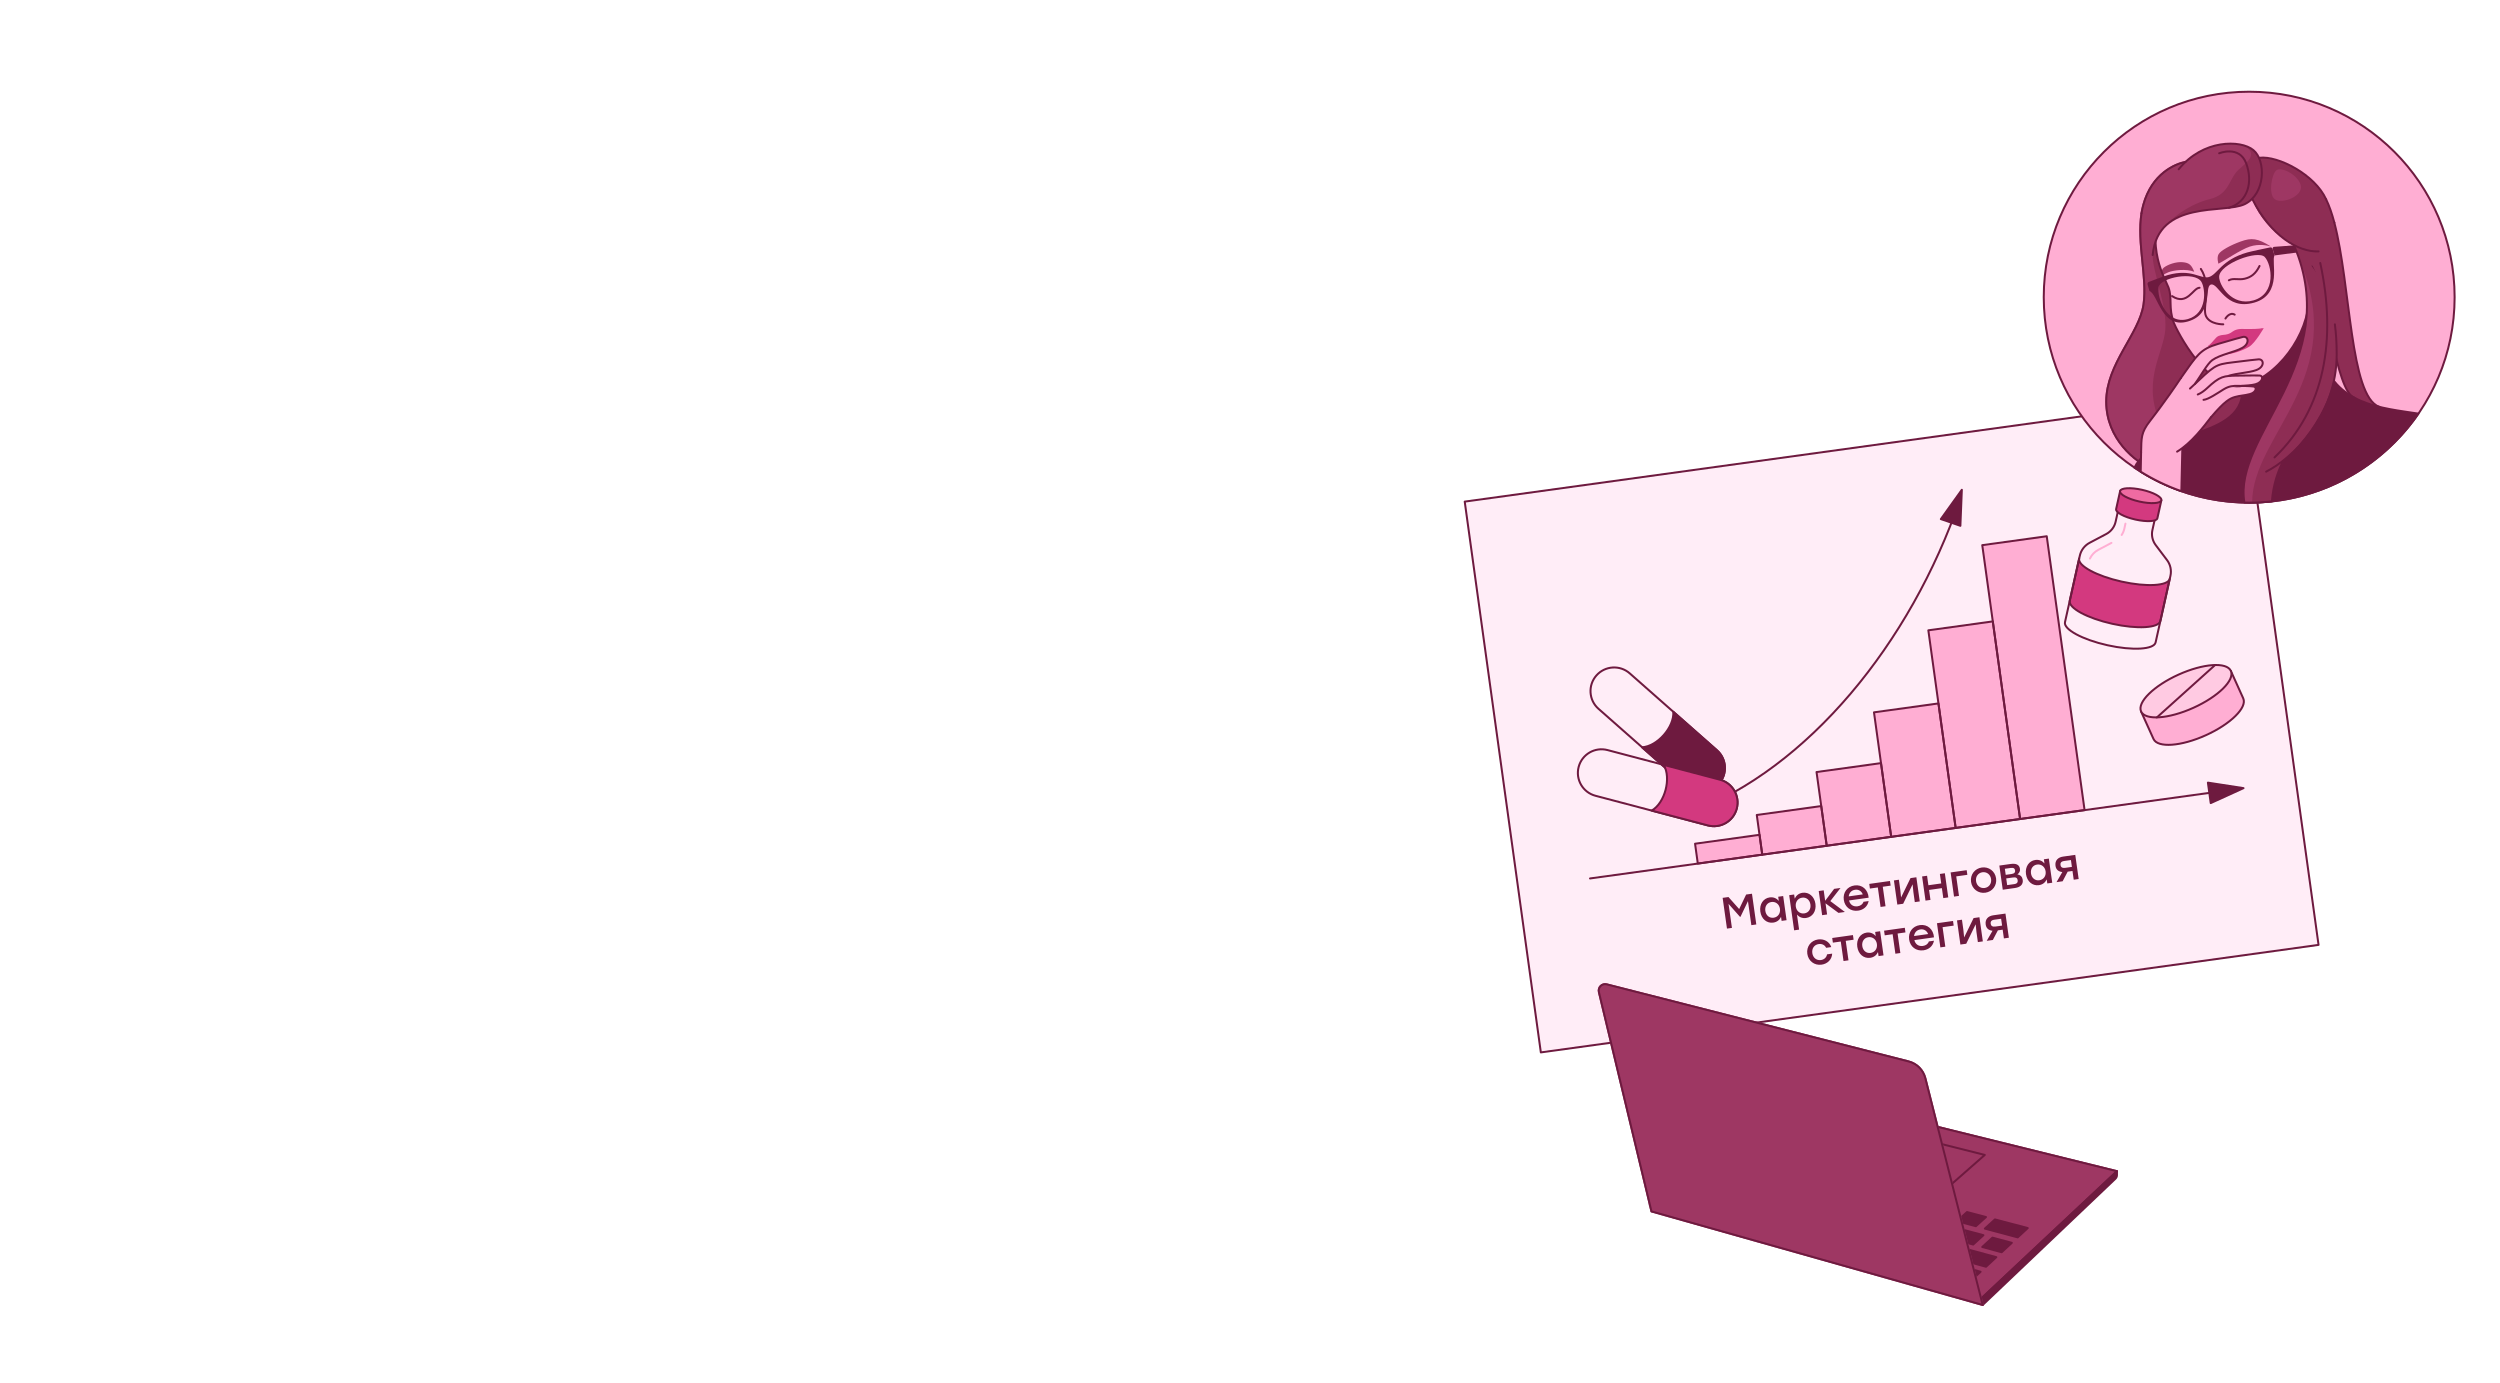 <svg width="1240" height="686" viewBox="0 0 1240 686" fill="none" xmlns="http://www.w3.org/2000/svg">
<g clip-path="url(#clip0_2554_34986)">
<path d="M1128.22 797.506C1305.11 797.506 1448.51 654.089 1448.51 477.174C1448.51 300.259 1305.11 156.841 1128.22 156.841C951.327 156.841 807.929 300.259 807.929 477.174C807.929 654.089 951.327 797.506 1128.22 797.506Z" stroke="white" stroke-miterlimit="10"/>
<path d="M1112.24 195.475L726.5 248.803L764.257 521.993L1150 468.665L1112.24 195.475Z" fill="#FFEDF7"/>
<path d="M1112.65 346.392L1106.5 332.787L1061.98 352.912L1068.13 366.517C1070.18 371.056 1081.81 370.234 1094.1 364.675C1106.4 359.116 1114.71 350.931 1112.65 346.392Z" fill="#FFAED3"/>
<path d="M1112.65 346.392L1106.5 332.787L1061.98 352.912L1068.13 366.517C1070.18 371.056 1081.81 370.234 1094.1 364.675C1106.4 359.116 1114.71 350.931 1112.65 346.392Z" stroke="#6E1A3F" stroke-linecap="round" stroke-linejoin="round"/>
<path d="M872.723 414.065L840.749 418.486L842.108 428.32L874.082 423.899L872.723 414.065Z" fill="#FFAED3"/>
<path d="M903.335 399.809L871.361 404.23L874.079 423.898L906.053 419.477L903.335 399.809Z" fill="#FFAED3"/>
<path d="M932.975 378.509L901 382.929L906.052 419.476L938.026 415.056L932.975 378.509Z" fill="#FFAED3"/>
<path d="M961.47 348.899L929.496 353.319L938.029 415.06L970.003 410.64L961.47 348.899Z" fill="#FFAED3"/>
<path d="M988.43 308.215L956.456 312.636L970.001 410.637L1001.97 406.217L988.43 308.215Z" fill="#FFAED3"/>
<path d="M1015.18 265.976L983.202 270.396L1001.97 406.222L1033.95 401.801L1015.18 265.976Z" fill="#FFAED3"/>
<path d="M1112.24 195.475L726.5 248.803L764.257 521.993L1150 468.665L1112.24 195.475Z" stroke="#6E1A3F" stroke-linecap="round" stroke-linejoin="round"/>
<path d="M1071.55 307.991C1070.76 311.53 1060.06 312.155 1047.64 309.392C1035.23 306.623 1025.81 301.511 1026.6 297.965L1031.26 277.044C1030.48 280.583 1039.89 285.702 1052.31 288.471C1064.72 291.241 1075.42 290.616 1076.21 287.07L1071.55 307.991Z" fill="#D3397F"/>
<path d="M1071.55 307.991C1070.76 311.53 1060.06 312.155 1047.64 309.392C1035.23 306.623 1025.81 301.511 1026.6 297.965L1031.26 277.044C1030.48 280.583 1039.89 285.702 1052.31 288.471C1064.72 291.241 1075.42 290.616 1076.21 287.07L1071.55 307.991Z" stroke="#6E1A3F" stroke-linecap="round" stroke-linejoin="round"/>
<path d="M1074.83 277.787L1069.21 270.333C1067.61 268.202 1067.02 265.478 1067.6 262.88L1069.06 256.347L1059.92 254.307L1050.79 252.268L1049.34 258.801C1048.76 261.399 1047.07 263.616 1044.71 264.866L1036.46 269.228C1033.98 270.544 1032.2 272.873 1031.59 275.616L1024.23 308.603C1023.44 312.142 1032.86 317.261 1045.28 320.03C1057.69 322.8 1068.39 322.175 1069.18 318.629L1076.53 285.643C1077.15 282.899 1076.53 280.031 1074.84 277.787H1074.83Z" stroke="#6E1A3F" stroke-linecap="round" stroke-linejoin="round"/>
<path d="M1047.27 269.274L1040.77 272.709C1038.93 273.676 1037.48 275.209 1036.61 277.044" stroke="#FFAED3" stroke-miterlimit="10" stroke-linecap="round"/>
<path d="M1054.22 259.735L1053.66 262.281C1053.41 263.386 1052.96 264.426 1052.35 265.347" stroke="#FFAED3" stroke-miterlimit="10" stroke-linecap="round"/>
<path d="M1051.58 243.59L1049.6 252.505C1049.24 254.117 1053.52 256.445 1059.18 257.702C1064.83 258.965 1069.69 258.676 1070.06 257.064L1072.04 248.149L1051.58 243.584V243.59Z" fill="#D3397F"/>
<path d="M1051.58 243.59L1049.6 252.505C1049.24 254.117 1053.52 256.445 1059.18 257.702C1064.83 258.965 1069.69 258.676 1070.06 257.064L1072.04 248.149L1051.58 243.584V243.59Z" stroke="#6E1A3F" stroke-linecap="round" stroke-linejoin="round"/>
<path d="M1087.96 351.056C1100.26 345.498 1108.56 337.313 1106.51 332.774C1104.46 328.235 1092.83 329.06 1080.53 334.617C1068.24 340.175 1059.93 348.36 1061.98 352.899C1064.04 357.439 1075.67 356.613 1087.96 351.056Z" fill="#FFCAE2"/>
<path d="M1087.96 351.056C1100.26 345.498 1108.56 337.313 1106.51 332.774C1104.46 328.235 1092.83 329.06 1080.53 334.617C1068.24 340.175 1059.93 348.36 1061.98 352.899C1064.04 357.439 1075.67 356.613 1087.96 351.056Z" stroke="#6E1A3F" stroke-linecap="round" stroke-linejoin="round"/>
<path d="M808.363 333.995C803.507 329.712 796.101 330.176 791.82 335.031C787.539 339.885 788.005 347.293 792.86 351.575L836.097 389.712C840.953 393.995 848.359 393.531 852.64 388.677C856.921 383.822 856.455 376.415 851.6 372.132L808.363 333.995Z" stroke="#6E1A3F" stroke-linecap="round" stroke-linejoin="round"/>
<path d="M814.467 370.655L836.083 389.727C840.937 394.01 848.344 393.543 852.626 388.688C856.908 383.832 856.441 376.425 851.587 372.142L829.972 353.07C830.452 360.681 822.032 370.234 814.467 370.648V370.655Z" fill="#6E1A3F" stroke="#6E1A3F" stroke-linecap="round" stroke-linejoin="round"/>
<path d="M788.655 435.714L1107.5 391.648" stroke="#6E1A3F" stroke-linecap="round" stroke-linejoin="round"/>
<path d="M872.723 414.065L840.749 418.486L842.108 428.32L874.082 423.899L872.723 414.065Z" stroke="#6E1A3F" stroke-linecap="round" stroke-linejoin="round"/>
<path d="M903.335 399.809L871.361 404.23L874.079 423.898L906.053 419.477L903.335 399.809Z" stroke="#6E1A3F" stroke-linecap="round" stroke-linejoin="round"/>
<path d="M932.975 378.509L901 382.929L906.052 419.476L938.026 415.056L932.975 378.509Z" stroke="#6E1A3F" stroke-linecap="round" stroke-linejoin="round"/>
<path d="M961.47 348.899L929.496 353.319L938.029 415.06L970.003 410.64L961.47 348.899Z" stroke="#6E1A3F" stroke-linecap="round" stroke-linejoin="round"/>
<path d="M988.43 308.215L956.456 312.636L970.001 410.637L1001.97 406.217L988.43 308.215Z" stroke="#6E1A3F" stroke-linecap="round" stroke-linejoin="round"/>
<path d="M1015.18 265.976L983.202 270.396L1001.97 406.222L1033.95 401.801L1015.18 265.976Z" stroke="#6E1A3F" stroke-linecap="round" stroke-linejoin="round"/>
<path d="M1096.52 398.332L1095.12 388.188L1112.78 390.918L1096.52 398.332Z" fill="#6E1A3F" stroke="#6E1A3F" stroke-linecap="round" stroke-linejoin="round"/>
<path d="M838.596 403.036C896.561 381.122 947.54 319.504 972.201 247.617" stroke="#6E1A3F" stroke-linecap="round" stroke-linejoin="round"/>
<path d="M972.346 260.801L962.663 257.465L973.069 242.939L972.346 260.801Z" fill="#6E1A3F" stroke="#6E1A3F" stroke-linecap="round" stroke-linejoin="round"/>
<path d="M1072.02 248.137C1072.38 246.527 1068.09 244.201 1062.44 242.941C1056.79 241.681 1051.92 241.965 1051.56 243.575C1051.2 245.185 1055.49 247.512 1061.14 248.771C1066.79 250.031 1071.66 249.747 1072.02 248.137Z" fill="#EF6BA2"/>
<path d="M1072.02 248.137C1072.38 246.527 1068.09 244.201 1062.44 242.941C1056.79 241.681 1051.92 241.965 1051.56 243.575C1051.2 245.185 1055.49 247.512 1061.14 248.771C1066.79 250.031 1071.66 249.747 1072.02 248.137Z" stroke="#6E1A3F" stroke-linecap="round" stroke-linejoin="round"/>
<path d="M1098.67 329.866L1069.81 355.833" stroke="#6E1A3F" stroke-linecap="round" stroke-linejoin="round"/>
<path d="M797.336 372.037C791.076 370.387 784.664 374.123 783.014 380.382C781.364 386.641 785.101 393.053 791.361 394.703L847.106 409.403C853.366 411.053 859.778 407.317 861.428 401.058C863.078 394.799 859.341 388.387 853.081 386.737L797.336 372.037Z" stroke="#6E1A3F" stroke-linecap="round" stroke-linejoin="round"/>
<path d="M819.236 402.056L847.107 409.405C853.363 411.056 859.776 407.319 861.428 401.056C863.079 394.793 859.342 388.385 853.08 386.734L825.209 379.385C829.051 385.971 825.808 398.286 819.236 402.056Z" fill="#D3397F"/>
<path d="M819.236 402.056L847.107 409.405C853.363 411.056 859.776 407.319 861.428 401.056C863.079 394.793 859.342 388.385 853.08 386.734L825.209 379.385C829.051 385.971 825.808 398.286 819.236 402.056Z" stroke="#6E1A3F" stroke-linecap="round" stroke-linejoin="round"/>
<path d="M818.335 597.725L982.627 644.12L1050.01 580.91L889.884 541.331L818.335 597.725Z" fill="#9E3763" stroke="#9E3763" stroke-linecap="round" stroke-linejoin="round"/>
<path d="M818.335 597.725L982.627 644.12L1050.01 580.91L889.884 541.331L818.335 597.725Z" stroke="#6E1A3F" stroke-linecap="round" stroke-linejoin="round"/>
<path d="M842.726 598.028L834.162 595.633L839.602 591.304L848.153 593.673L842.726 598.028Z" stroke="#6E1A3F" stroke-linecap="round" stroke-linejoin="round"/>
<path d="M855.448 601.581L846.785 599.16L852.205 594.791L860.855 597.179L855.448 601.581Z" stroke="#6E1A3F" stroke-linecap="round" stroke-linejoin="round"/>
<path d="M868.328 605.179L859.553 602.725L864.953 598.317L873.709 600.738L868.328 605.179Z" stroke="#6E1A3F" stroke-linecap="round" stroke-linejoin="round"/>
<path d="M881.359 608.817L872.479 606.337L877.859 601.883L886.72 604.337L881.359 608.817Z" stroke="#6E1A3F" stroke-linecap="round" stroke-linejoin="round"/>
<path d="M894.548 612.502L885.562 609.995L890.916 605.495L899.889 607.975L894.548 612.502Z" stroke="#6E1A3F" stroke-linecap="round" stroke-linejoin="round"/>
<path d="M907.901 616.232L898.804 613.692L904.138 609.153L913.216 611.666L907.901 616.232Z" stroke="#6E1A3F" stroke-linecap="round" stroke-linejoin="round"/>
<path d="M921.419 620.008L912.209 617.436L917.518 612.85L926.707 615.396L921.419 620.008Z" stroke="#6E1A3F" stroke-linecap="round" stroke-linejoin="round"/>
<path d="M935.101 623.83L925.78 621.225L931.062 616.6L940.364 619.172L935.101 623.83Z" stroke="#6E1A3F" stroke-linecap="round" stroke-linejoin="round"/>
<path d="M948.961 627.699L939.521 625.067L944.777 620.39L954.197 622.995L948.961 627.699Z" stroke="#6E1A3F" stroke-linecap="round" stroke-linejoin="round"/>
<path d="M962.985 631.62L953.427 628.949L958.657 624.232L968.195 626.87L962.985 631.62Z" stroke="#6E1A3F" stroke-linecap="round" stroke-linejoin="round"/>
<path d="M977.194 635.587L967.518 632.883L972.714 628.12L982.371 630.791L977.194 635.587Z" fill="#6E1A3F" stroke="#6E1A3F" stroke-linecap="round" stroke-linejoin="round"/>
<path d="M859.105 584.877L850.587 582.561L855.895 578.337L864.401 580.627L859.105 584.877Z" stroke="#6E1A3F" stroke-linecap="round" stroke-linejoin="round"/>
<path d="M871.768 588.304L863.145 585.969L868.433 581.706L877.037 584.015L871.768 588.304Z" stroke="#6E1A3F" stroke-linecap="round" stroke-linejoin="round"/>
<path d="M884.575 591.778L875.853 589.41L881.115 585.107L889.831 587.449L884.575 591.778Z" stroke="#6E1A3F" stroke-linecap="round" stroke-linejoin="round"/>
<path d="M897.541 595.291L888.713 592.896L893.956 588.554L902.77 590.923L897.541 595.291Z" stroke="#6E1A3F" stroke-linecap="round" stroke-linejoin="round"/>
<path d="M910.664 598.85L901.724 596.423L906.947 592.041L915.867 594.436L910.664 598.85Z" stroke="#6E1A3F" stroke-linecap="round" stroke-linejoin="round"/>
<path d="M923.938 602.449L914.894 599.995L920.09 595.574L929.122 597.995L923.938 602.449Z" stroke="#6E1A3F" stroke-linecap="round" stroke-linejoin="round"/>
<path d="M937.377 606.087L928.221 603.607L933.398 599.14L942.534 601.594L937.377 606.087Z" stroke="#6E1A3F" stroke-linecap="round" stroke-linejoin="round"/>
<path d="M950.981 609.778L941.719 607.265L946.863 602.758L956.111 605.239L950.981 609.778Z" stroke="#6E1A3F" stroke-linecap="round" stroke-linejoin="round"/>
<path d="M964.755 613.508L955.375 610.969L960.492 606.416L969.853 608.929L964.755 613.508Z" fill="#6E1A3F" stroke="#6E1A3F" stroke-linecap="round" stroke-linejoin="round"/>
<path d="M978.7 617.291L969.201 614.712L974.293 610.12L983.771 612.659L978.7 617.291Z" fill="#6E1A3F" stroke="#6E1A3F" stroke-linecap="round" stroke-linejoin="round"/>
<path d="M992.816 621.113L983.199 618.508L988.258 613.87L997.855 616.442L992.816 621.113Z" fill="#6E1A3F" stroke="#6E1A3F" stroke-linecap="round" stroke-linejoin="round"/>
<path d="M857.56 593.225L842.424 589.061L847.798 584.785L862.908 588.896L857.56 593.225Z" stroke="#6E1A3F" stroke-linecap="round" stroke-linejoin="round"/>
<path d="M870.327 596.739L861.631 594.344L866.973 590.008L875.656 592.37L870.327 596.739Z" stroke="#6E1A3F" stroke-linecap="round" stroke-linejoin="round"/>
<path d="M883.254 600.291L874.452 597.87L879.767 593.495L888.555 595.883L883.254 600.291Z" stroke="#6E1A3F" stroke-linecap="round" stroke-linejoin="round"/>
<path d="M896.33 603.89L887.424 601.442L892.719 597.021L901.613 599.443L896.33 603.89Z" stroke="#6E1A3F" stroke-linecap="round" stroke-linejoin="round"/>
<path d="M909.572 607.534L900.553 605.054L905.829 600.594L914.827 603.041L909.572 607.534Z" stroke="#6E1A3F" stroke-linecap="round" stroke-linejoin="round"/>
<path d="M922.971 611.219L913.841 608.706L919.09 604.206L928.201 606.686L922.971 611.219Z" stroke="#6E1A3F" stroke-linecap="round" stroke-linejoin="round"/>
<path d="M936.535 614.956L927.293 612.41L932.516 607.864L941.745 610.377L936.535 614.956Z" stroke="#6E1A3F" stroke-linecap="round" stroke-linejoin="round"/>
<path d="M950.263 618.732L940.909 616.159L946.112 611.567L955.447 614.107L950.263 618.732Z" stroke="#6E1A3F" stroke-linecap="round" stroke-linejoin="round"/>
<path d="M964.169 622.554L954.697 619.949L959.867 615.317L969.32 617.89L964.169 622.554Z" fill="#6E1A3F" stroke="#6E1A3F" stroke-linecap="round" stroke-linejoin="round"/>
<path d="M985.054 628.304L968.655 623.791L973.799 619.113L990.165 623.567L985.054 628.304Z" fill="#6E1A3F" stroke="#6E1A3F" stroke-linecap="round" stroke-linejoin="round"/>
<path d="M874.031 579.91L858.974 575.89L864.21 571.719L879.241 575.693L874.031 579.91Z" stroke="#6E1A3F" stroke-linecap="round" stroke-linejoin="round"/>
<path d="M886.733 583.298L878.077 580.989L883.286 576.759L891.923 579.041L886.733 583.298Z" stroke="#6E1A3F" stroke-linecap="round" stroke-linejoin="round"/>
<path d="M899.586 586.726L890.831 584.39L896.015 580.127L904.757 582.436L899.586 586.726Z" stroke="#6E1A3F" stroke-linecap="round" stroke-linejoin="round"/>
<path d="M952.566 600.863L903.737 587.837L908.901 583.528L957.637 596.41L952.566 600.863Z" stroke="#6E1A3F" stroke-linecap="round" stroke-linejoin="round"/>
<path d="M966.215 604.508L956.914 602.028L961.979 597.554L971.26 600.008L966.215 604.508Z" fill="#6E1A3F" stroke="#6E1A3F" stroke-linecap="round" stroke-linejoin="round"/>
<path d="M980.029 608.192L970.616 605.686L975.654 601.173L985.048 603.653L980.029 608.192Z" fill="#6E1A3F" stroke="#6E1A3F" stroke-linecap="round" stroke-linejoin="round"/>
<path d="M1000.78 613.732L984.489 609.383L989.495 604.831L1005.76 609.127L1000.78 613.732Z" fill="#6E1A3F" stroke="#6E1A3F" stroke-linecap="round" stroke-linejoin="round"/>
<path d="M984.456 572.844L936.213 560.745L914.88 578.535L963.518 591.245L984.456 572.844Z" stroke="#6E1A3F" stroke-linecap="round" stroke-linejoin="round"/>
<path d="M982.627 644.12L983.423 647.264L1049.22 584.673C1049.72 584.193 1050.01 583.528 1050.01 582.837V580.916L982.627 644.126V644.12Z" fill="#6E1A3F" stroke="#6E1A3F" stroke-linecap="round" stroke-linejoin="round"/>
<path d="M983.423 647.264L954.967 534.798C953.934 530.706 950.743 527.509 946.652 526.469L796.924 488.239C794.608 487.647 792.497 489.733 793.049 492.055L819.125 600.863L983.41 647.264H983.423Z" fill="#9E3763" stroke="#9E3763" stroke-linecap="round" stroke-linejoin="round"/>
<path d="M983.423 647.264L954.967 534.798C953.934 530.706 950.744 527.509 946.652 526.469L796.924 488.239C794.608 487.647 792.497 489.733 793.049 492.055L819.125 600.863L983.41 647.264H983.423Z" stroke="#6E1A3F" stroke-linecap="round" stroke-linejoin="round"/>
<path d="M1115.59 249.307C1171.87 249.307 1217.49 203.682 1217.49 147.4C1217.49 91.119 1171.87 45.493 1115.59 45.493C1059.32 45.493 1013.7 91.119 1013.7 147.4C1013.7 203.682 1059.32 249.307 1115.59 249.307Z" fill="#FFAED3"/>
<path d="M1115.59 249.307C1171.87 249.307 1217.49 203.682 1217.49 147.4C1217.49 91.119 1171.87 45.493 1115.59 45.493C1059.32 45.493 1013.7 91.119 1013.7 147.4C1013.7 203.682 1059.32 249.307 1115.59 249.307Z" stroke="#6E1A3F" stroke-linecap="round" stroke-linejoin="round"/>
<path d="M1167.72 197.229C1158.54 194.301 1154.04 144.92 1146.54 131.934C1146.54 131.934 1136.64 95.473 1153.75 98.862C1166.44 124.697 1163.48 195.696 1180.06 201.782C1174.63 207.308 1167.72 197.229 1167.72 197.229Z" fill="#8E2D54"/>
<path d="M1157.84 110.453C1166.01 141.433 1165.55 196.453 1180.07 201.782C1174.64 207.308 1167.73 197.229 1167.73 197.229C1158.55 194.301 1154.05 144.92 1146.54 131.933" stroke="#6E1A3F" stroke-linecap="round" stroke-linejoin="round"/>
<path d="M1084.01 80.296C1079.01 81.282 1067.31 85.986 1063.06 101.71C1058.81 117.433 1065.32 136.354 1063.2 151.032C1061.08 165.716 1044.7 180.426 1044.7 199.189C1044.7 217.952 1059.54 229.268 1066.5 232.057C1073.46 234.847 1120.73 231.933 1120.73 231.933L1135.89 158.677L1084 80.296H1084.01Z" fill="#9E3763" stroke="#9E3763" stroke-linecap="round" stroke-linejoin="round"/>
<path d="M1062.19 105.776C1059.85 120.618 1065.14 137.605 1063.2 151.039C1061.08 165.723 1044.7 180.433 1044.7 199.196C1044.7 217.959 1059.54 229.275 1066.5 232.064" stroke="#6E1A3F" stroke-linecap="round" stroke-linejoin="round"/>
<path d="M1128.17 173.67C1127.22 162.907 1096.59 120.309 1096.59 120.309C1084.78 118.769 1069.38 111.322 1067.71 126.493C1067.71 135.302 1074.86 151.256 1074 163.44C1073.14 175.624 1060.95 190.426 1073.1 212.985C1085.02 237.018 1110.44 232.09 1118.83 209.913C1127.22 187.736 1129.11 184.44 1128.17 173.677V173.67Z" fill="#8E2D54"/>
<path d="M1115.59 249.307C1150.42 249.307 1181.16 231.827 1199.54 205.163C1181.82 202.374 1157.55 200.959 1151.46 175.782C1142.34 138.012 1142.34 135.479 1142.34 135.479C1111.48 139.032 1120.99 161.94 1111.48 187.782C1118.87 219.406 1067.78 211.86 1058.72 231.965C1074.96 242.913 1094.53 249.307 1115.59 249.307Z" fill="#6E1A3F" stroke="#6E1A3F" stroke-linecap="round" stroke-linejoin="round"/>
<path d="M1092.95 198.321C1095.31 198.15 1099.95 194.94 1102.84 193.163C1105.73 191.394 1107.65 191.348 1110.11 191.394C1112.57 191.433 1115.73 191.459 1117.67 191.69C1119.62 191.913 1119.13 194.63 1116 195.453C1112.87 196.275 1111.23 196.137 1108.61 196.887C1105.98 197.637 1103.56 198.808 1096.59 207.012C1091.6 207.012 1090.1 204.111 1092.95 198.328V198.321Z" fill="#FFAED3"/>
<path d="M1072.23 98.73C1064.1 123.651 1074 138.256 1075.57 142.604C1077.55 148.065 1075.48 152.604 1078.18 160.039C1079.22 162.907 1095.99 197.078 1114.32 190.887C1132.64 184.69 1147.15 161.762 1144.99 143.795L1139.93 94.565L1072.24 98.73H1072.23Z" fill="#FFAED3"/>
<path d="M1127.25 123.486V123.164C1127.25 122.782 1127.55 122.46 1127.93 122.433L1142.12 121.374C1142.12 121.374 1143.39 124.736 1143.27 124.703C1143.16 124.67 1128.17 126.703 1128.17 126.703L1127.25 123.493V123.486Z" fill="#6E1A3F"/>
<path d="M1120.73 78.256C1129.91 77.125 1148.22 86.611 1153.75 98.861C1154.1 122.986 1151.12 137.203 1140.9 129.999L1137.97 122.032C1137.97 122.032 1121.4 113.197 1116.74 97.473C1113.6 84.651 1120.73 78.256 1120.73 78.256Z" fill="#8E2D54"/>
<path d="M1091.62 133.381C1097.09 141.828 1092.2 152.611 1094.18 156.821C1096.17 161.032 1102.74 160.867 1102.74 160.867" stroke="#6E1A3F" stroke-linecap="round" stroke-linejoin="round"/>
<path d="M1095.08 171.67C1106.67 169.578 1115.88 166.617 1122.81 162.736C1116.17 163.723 1111.99 162.723 1109.6 163.42C1107.2 164.111 1107.11 165.025 1105.05 165.709C1103.39 166.262 1102.18 165.913 1100.47 166.604C1098.75 167.295 1097.73 169.769 1095.09 171.67H1095.08Z" fill="#D3397F"/>
<path d="M1095.08 171.67C1097.33 172.446 1099.32 175.407 1102.75 175.742C1106.17 176.084 1112.45 173.92 1115.57 171.992C1118.69 170.065 1122.81 162.736 1122.81 162.736L1095.08 171.67Z" fill="#D3397F"/>
<path d="M1088.36 134.802C1086.99 131.499 1085.98 130.341 1082.57 130.045C1079.15 129.749 1075.16 131.269 1073.27 132.71C1071.38 134.157 1072.67 136.637 1072.67 136.637C1072.58 136.703 1073.19 136.019 1075.53 135.039C1077.88 134.065 1084.35 133.151 1088.36 134.802Z" fill="#9E3763"/>
<path d="M1105.52 139.032C1107.7 137.775 1110.23 138.986 1113.37 138.249C1116.51 137.512 1118.86 135.775 1120.73 131.927" stroke="#6E1A3F" stroke-linecap="round" stroke-linejoin="round"/>
<path d="M1090.98 142.736C1087.82 142.683 1084.9 151.868 1077.36 146.874" stroke="#6E1A3F" stroke-linecap="round" stroke-linejoin="round"/>
<path d="M1072.23 98.73C1064.1 123.651 1074 138.256 1075.57 142.604C1077.55 148.065 1075.48 152.604 1078.18 160.038C1079.22 162.907 1095.99 197.078 1114.32 190.887C1132.64 184.69 1147.15 161.762 1144.99 143.795" stroke="#6E1A3F" stroke-linecap="round" stroke-linejoin="round"/>
<path d="M1100.45 126.032C1099.39 127.782 1100.33 130.789 1100.33 130.789C1102.91 129.611 1111.33 123.815 1115.88 122.315C1120.44 120.815 1124.59 121.769 1126.32 122.23C1119.73 118.111 1116.78 117.835 1111.39 119.776C1106.19 121.651 1101.5 124.282 1100.45 126.032Z" fill="#9E3763"/>
<path d="M1103.83 157.993C1103.83 157.993 1105.84 154.578 1108.39 156.058" stroke="#6E1A3F" stroke-linecap="round" stroke-linejoin="round"/>
<path d="M1086.03 193.038C1098.49 181.4 1098.41 180.828 1107.56 179.716C1116.71 178.604 1117.3 178.505 1120.15 178.249C1122.99 177.992 1123.4 182.012 1119.11 183.571C1114.81 185.13 1107.83 185.065 1103.49 187.176C1100.17 188.795 1094.02 194.808 1091.3 197.551" fill="#FFAED3"/>
<path d="M1081.73 187.472C1092.18 174.005 1091.29 173.15 1100.15 170.591C1109.01 168.032 1109.58 167.848 1112.35 167.144C1115.11 166.44 1116.16 170.341 1112.17 172.558C1108.17 174.775 1101.27 175.821 1097.32 178.597C1094.3 180.722 1090.04 188.538 1087.8 191.676" fill="#FFAED3"/>
<path d="M1061.99 224.189C1061.93 226.459 1061.86 230.104 1061.79 233.959C1068.09 237.88 1074.84 241.136 1081.95 243.623L1082.44 222.262C1073.59 215.972 1066.71 216.42 1061.98 224.196L1061.99 224.189Z" fill="#FFAED3"/>
<path d="M1061.99 224.189C1061.93 226.459 1061.86 230.104 1061.79 233.959C1068.09 237.88 1074.84 241.136 1081.95 243.623L1082.44 222.262C1073.59 215.972 1066.71 216.42 1061.98 224.196L1061.99 224.189Z" stroke="#6E1A3F" stroke-linecap="round" stroke-linejoin="round"/>
<path d="M1096.59 207.005C1093.05 211.604 1086.88 219.788 1079.84 224.025L1074.71 225.571L1061.99 224.196C1062.19 217.334 1061.8 214.65 1066.45 208.742C1066.45 208.742 1074.25 198.795 1081.73 187.479C1089.61 189.88 1094.47 196.525 1096.58 207.012L1096.59 207.005Z" fill="#FFAED3"/>
<path d="M1079.84 224.018C1086.88 219.781 1093.05 211.604 1096.59 206.999" stroke="#6E1A3F" stroke-linecap="round" stroke-linejoin="round"/>
<path d="M1081.73 187.472C1074.24 198.788 1066.45 208.735 1066.45 208.735C1061.8 214.643 1062.18 217.327 1061.99 224.189" stroke="#6E1A3F" stroke-linecap="round" stroke-linejoin="round"/>
<path d="M1088.7 190.413C1091.25 186.946 1094.8 180.367 1097.32 178.597C1101.27 175.821 1108.17 174.775 1112.17 172.558C1116.16 170.341 1115.11 166.44 1112.35 167.144C1109.58 167.848 1109.01 168.038 1100.15 170.591C1091.29 173.144 1089.59 176.275 1081.73 187.472" stroke="#6E1A3F" stroke-linecap="round" stroke-linejoin="round"/>
<path d="M1091.14 195.183C1101.35 186.532 1101.84 186.426 1109.92 186.315C1118 186.203 1118.11 186.242 1120.56 186.255C1123.01 186.269 1122.38 189.611 1118.69 190.597C1115.01 191.584 1109.68 191.005 1106 192.499C1102.33 193.992 1095.06 201.841 1095.06 201.841" fill="#FFAED3"/>
<path d="M1090.1 195.67C1091.72 195.051 1093.51 193.643 1094.55 192.676C1101.21 186.446 1102.93 186.407 1109.92 186.315C1118 186.203 1118.11 186.242 1120.56 186.255C1123.01 186.269 1122.38 189.611 1118.69 190.597C1116.6 191.157 1113.98 191.216 1111.44 191.433" stroke="#6E1A3F" stroke-linecap="round" stroke-linejoin="round"/>
<path d="M1092.95 198.321C1095.31 198.15 1099.95 194.94 1102.84 193.163C1105.73 191.394 1107.65 191.348 1110.11 191.394C1112.57 191.433 1115.73 191.459 1117.67 191.69C1119.62 191.913 1119.13 194.63 1116 195.453C1112.87 196.275 1111.23 196.137 1108.61 196.887C1105.98 197.637 1103.56 198.808 1096.59 207.012" stroke="#6E1A3F" stroke-linecap="round" stroke-linejoin="round"/>
<path d="M1127.25 123.486C1127.09 122.94 1126.54 122.605 1125.98 122.717C1123.43 123.243 1116.69 124.638 1114.62 125.223C1101.73 128.894 1099.91 136.197 1095.55 137.434C1091.57 138.565 1087.05 133.072 1075.26 136.427C1073.4 136.953 1068.04 138.98 1065.87 139.808C1065.35 140.012 1065.06 140.578 1065.21 141.124L1066.13 144.348C1070.46 145.96 1072.02 163.21 1085.1 159.486C1098.32 155.723 1093.08 142.151 1096.6 141.151C1100.46 140.052 1103.65 154.21 1118.1 150.098C1132.4 146.026 1126.36 129.513 1128.16 126.697L1127.24 123.486H1127.25ZM1117.64 149.012C1106.98 152.045 1100.64 141.348 1100.7 137.262C1100.8 130.894 1119.88 123.848 1123.32 127.48C1126.76 131.118 1129.31 145.69 1117.65 149.012H1117.64ZM1070.62 142.48C1071.44 137.631 1088.59 134.374 1091.87 139.776C1093.97 143.243 1094.93 155.473 1085.2 158.243C1074.44 161.308 1069.81 147.322 1070.63 142.473L1070.62 142.48Z" fill="#6E1A3F"/>
<path d="M1067.71 126.486C1070.52 98.73 1103.25 106.223 1113.45 101.223C1123.65 96.23 1124.04 79.684 1117.67 74.447C1111.3 69.21 1094.53 69.849 1084 80.296C1065 88.914 1063.44 108.217 1067.7 126.48L1067.71 126.486Z" fill="#9E3763"/>
<path d="M1117.67 74.454C1116.42 73.421 1114.75 72.618 1112.8 72.072C1121.9 77.151 1112.08 81.565 1108.81 85.842C1105.55 90.118 1104.85 96.598 1096.11 98.73C1087.37 100.861 1075.84 107.598 1070.33 117.118C1078.89 100.519 1104.62 105.552 1113.45 101.223C1123.65 96.23 1124.04 79.684 1117.67 74.447L1117.67 74.454Z" fill="#8E2D54"/>
<path d="M1067.71 126.486C1070.52 98.73 1103.25 106.223 1113.45 101.223C1123.65 96.23 1124.04 79.684 1117.67 74.447C1111.3 69.21 1092.6 69.118 1080.63 83.967" stroke="#6E1A3F" stroke-linecap="round" stroke-linejoin="round"/>
<path d="M1117.15 98.73C1126.21 116.881 1139.92 125.118 1149.99 124.697" stroke="#6E1A3F" stroke-linecap="round" stroke-linejoin="round"/>
<path d="M1113.23 249.281C1114.02 249.301 1114.81 249.314 1115.59 249.314C1119.4 249.314 1123.17 249.097 1126.87 248.689C1127.47 240.636 1129.78 233.913 1132.45 228.571C1132.45 228.571 1159 206.387 1159 175.788C1159 149.492 1152.01 137.953 1142.71 127.276C1141.18 125.526 1139.61 126.118 1140.29 128.118C1158.53 182.176 1107.61 217.071 1113.23 249.281Z" fill="#8E2D54"/>
<path d="M1117.08 249.288C1116.91 215.512 1165.95 187.466 1140.29 128.111C1158.53 182.17 1107.61 217.064 1113.23 249.274C1114.02 249.294 1114.81 249.307 1115.59 249.307C1116.09 249.307 1116.59 249.294 1117.08 249.288Z" fill="#9E3763"/>
<path d="M1124.01 233.939C1136.85 227.551 1159 206.387 1159 175.788C1159 170.196 1158.68 165.269 1158.1 160.874" stroke="#6E1A3F" stroke-linecap="round" stroke-linejoin="round"/>
<path d="M1137.97 122.032C1162.37 179.584 1107.41 215.874 1113.23 249.281C1114.02 249.301 1114.81 249.314 1115.59 249.314C1119.4 249.314 1123.17 249.097 1126.87 248.689C1127.47 240.636 1129.78 233.913 1132.45 228.571" stroke="#6E1A3F" stroke-linecap="round" stroke-linejoin="round"/>
<path d="M1105.52 103.052C1115.11 100.25 1117.52 90.072 1114.1 81C1110.67 71.927 1100.7 76.033 1100.7 76.033" stroke="#6E1A3F" stroke-linecap="round" stroke-linejoin="round"/>
<path d="M1153.75 98.861C1148.23 86.611 1129.91 77.125 1120.73 78.256" stroke="#6E1A3F" stroke-linecap="round" stroke-linejoin="round"/>
<path d="M1150.85 130.44C1158.98 168.117 1153.31 202.801 1128.16 226.886" stroke="#6E1A3F" stroke-linecap="round" stroke-linejoin="round"/>
<path d="M1086.22 192.735C1098.67 181.097 1098.4 180.821 1107.56 179.709C1116.71 178.597 1117.3 178.499 1120.15 178.242C1122.99 177.986 1123.4 182.005 1119.11 183.565C1115.42 184.9 1109.76 185.045 1105.48 186.393" stroke="#6E1A3F" stroke-linecap="round" stroke-linejoin="round"/>
<path d="M1084.01 80.296C1079.01 81.282 1067.31 85.986 1063.06 101.71C1062.69 103.039 1062.41 104.394 1062.19 105.769" stroke="#6E1A3F" stroke-linecap="round" stroke-linejoin="round"/>
<path d="M1153.75 98.861C1155.33 102.092 1156.67 106.026 1157.85 110.453" stroke="#6E1A3F" stroke-linecap="round" stroke-linejoin="round"/>
<path d="M1129.13 84.434C1126.79 86.098 1124.88 96.414 1128.38 98.868C1131.88 101.315 1142.03 97.44 1141.24 92.309C1140.44 87.177 1131.86 82.5 1129.13 84.441V84.434Z" fill="#9E3763"/>
<g filter="url(#filter0_f_2554_34986)">
<path d="M866.081 443.692L862.63 450.888L857.324 444.927L854.427 445.335L856.576 460.584L859.038 460.237L857.358 448.321L863.043 454.763L863.282 454.729L866.987 446.964L868.667 458.88L871.128 458.533L868.979 443.284L866.081 443.692ZM881.99 444.782L882.279 446.83C881.214 445.58 879.644 444.846 877.749 445.114C874.612 445.556 872.603 448.483 873.119 452.143C873.635 455.802 876.331 458.066 879.534 457.615C881.407 457.351 882.719 456.255 883.397 454.76L883.679 456.764L886.141 456.417L884.452 444.435L881.99 444.782ZM879.725 455.188C877.655 455.48 875.928 454.102 875.602 451.793C875.28 449.505 876.534 447.684 878.625 447.389C880.717 447.095 882.534 448.483 882.857 450.77C883.182 453.079 881.816 454.894 879.725 455.188ZM894.063 442.814C892.167 443.081 890.862 444.221 890.184 445.716L889.895 443.668L887.433 444.015L889.89 461.443L892.352 461.096L891.301 453.645C892.363 454.873 893.93 455.585 895.803 455.321C899.006 454.87 900.971 451.949 900.455 448.289C899.94 444.629 897.2 442.372 894.063 442.814ZM894.949 453.042C892.858 453.337 891.043 451.971 890.718 449.662C890.395 447.374 891.758 445.538 893.85 445.243C895.941 444.949 897.65 446.352 897.972 448.639C898.298 450.948 897.019 452.751 894.949 453.042ZM915.062 452.34L907.835 446.938L912.894 440.426L909.735 440.871L905.281 446.787L904.55 441.602L902.089 441.949L903.778 453.931L906.239 453.584L905.459 448.05L911.881 452.788L915.062 452.34ZM919.824 439.183C916.208 439.692 914.012 442.712 914.521 446.329C915.031 449.945 917.992 452.194 921.63 451.681C924.179 451.322 926.288 449.736 926.847 446.924L924.298 447.283C923.898 448.54 922.786 449.318 921.348 449.521C919.344 449.804 917.625 448.802 917.119 446.629L926.856 445.256C926.54 441.28 923.68 438.639 919.824 439.183ZM920.125 441.318C921.933 441.063 923.337 442.042 923.938 443.624L916.967 444.606C917.154 442.936 918.251 441.582 920.125 441.318ZM937.432 436.967L933.532 437.517L927.149 438.417L927.475 440.726L931.396 440.173L932.76 449.845L935.221 449.498L933.858 439.826L937.757 439.276L937.432 436.967ZM947.617 435.532L942.929 445.146L942.55 441.356L941.844 436.345L939.382 436.692L941.071 448.674L943.968 448.265L948.653 438.629L949.035 442.441L949.741 447.452L952.203 447.105L950.514 435.123L947.617 435.532ZM962.182 433.478L962.845 438.184L956.484 439.081L955.821 434.375L953.359 434.722L955.048 446.704L957.51 446.357L956.813 441.411L963.174 440.515L963.871 445.46L966.333 445.113L964.644 433.131L962.182 433.478ZM975.48 431.604L967.506 432.728L969.195 444.709L971.657 444.362L970.294 434.69L975.805 433.913L975.48 431.604ZM982.966 430.282C979.546 430.764 977.129 433.793 977.638 437.409C978.142 440.982 981.265 443.275 984.728 442.786C988.214 442.295 990.562 439.254 990.056 435.659C989.546 432.043 986.408 429.797 982.966 430.282ZM983.297 432.635C985.367 432.343 987.247 433.7 987.572 436.009C987.898 438.318 986.488 440.139 984.397 440.434C982.305 440.728 980.447 439.369 980.122 437.059C979.796 434.75 981.228 432.927 983.297 432.635ZM1000.63 433.725C1001.52 432.998 1002.08 432.187 1001.9 430.967C1001.59 428.767 999.843 428.17 997.251 428.535L991.674 429.321L993.363 441.303L999.462 440.443C1002.12 440.068 1003.59 438.662 1003.27 436.396C1003.06 434.936 1002.17 433.952 1000.63 433.725ZM999.485 431.775C999.604 432.625 999.189 433.305 997.708 433.514L994.832 433.919L994.409 430.913L997.328 430.502C998.831 430.29 999.35 430.816 999.485 431.775ZM999.037 438.526L995.551 439.017L995.084 435.706L998.548 435.217C1000.01 435.012 1000.62 435.57 1000.76 436.55C1000.9 437.552 1000.56 438.311 999.037 438.526ZM1013.76 426.208L1014.05 428.255C1012.99 427.006 1011.42 426.272 1009.52 426.539C1006.38 426.981 1004.37 429.908 1004.89 433.568C1005.41 437.228 1008.1 439.492 1011.31 439.04C1013.18 438.776 1014.49 437.68 1015.17 436.185L1015.45 438.189L1017.91 437.842L1016.22 425.861L1013.76 426.208ZM1011.5 436.614C1009.43 436.905 1007.7 435.527 1007.37 433.218C1007.05 430.93 1008.31 429.11 1010.4 428.815C1012.49 428.52 1014.31 429.908 1014.63 432.195C1014.95 434.504 1013.59 436.319 1011.5 436.614ZM1023.32 424.861C1020.86 425.208 1019.14 426.716 1019.53 429.483C1019.81 431.487 1021.2 432.358 1022.91 432.538L1020.04 437.542L1023.07 437.115L1025.57 432.341L1027.95 432.006L1028.56 436.342L1031.02 435.995L1029.33 424.013L1023.32 424.861ZM1024.31 430.453C1022.85 430.659 1022.14 430.07 1022 429.089C1021.86 428.087 1022.24 427.279 1023.76 427.064L1027.18 426.582L1027.66 429.98L1024.31 430.453ZM903.514 478.472C906.324 478.076 908.615 476.042 908.764 472.999L906.215 473.359C905.966 474.905 904.76 475.963 903.192 476.184C901.035 476.488 899.236 475.076 898.907 472.745C898.582 470.436 899.874 468.565 902.096 468.252C903.642 468.034 905.088 468.674 905.757 470.113L908.306 469.754C907.353 466.933 904.605 465.565 901.773 465.964C898.2 466.468 895.92 469.522 896.424 473.095C896.928 476.667 899.963 478.972 903.514 478.472ZM919.061 463.794L915.161 464.344L908.778 465.243L909.104 467.553L913.025 467L914.389 476.672L916.85 476.325L915.487 466.653L919.386 466.103L919.061 463.794ZM930.08 462.241L930.368 464.289C929.304 463.039 927.734 462.305 925.838 462.572C922.701 463.014 920.692 465.941 921.208 469.601C921.724 473.261 924.421 475.525 927.623 475.073C929.496 474.809 930.808 473.713 931.486 472.218L931.769 474.222L934.23 473.875L932.541 461.894L930.08 462.241ZM927.814 472.647C925.745 472.939 924.017 471.56 923.692 469.251C923.369 466.964 924.623 465.143 926.715 464.848C928.806 464.553 930.624 465.941 930.946 468.229C931.272 470.538 929.905 472.352 927.814 472.647ZM944.781 460.168L940.882 460.718L934.499 461.618L934.824 463.927L938.746 463.374L940.109 473.047L942.571 472.7L941.207 463.027L945.107 462.478L944.781 460.168ZM952.234 458.851C948.618 459.361 946.422 462.381 946.932 465.997C947.441 469.614 950.402 471.862 954.04 471.35C956.589 470.99 958.698 469.404 959.257 466.593L956.709 466.952C956.308 468.208 955.196 468.987 953.758 469.19C951.754 469.472 950.035 468.47 949.529 466.298L959.267 464.925C958.951 460.948 956.09 458.308 952.234 458.851ZM952.535 460.986C954.343 460.731 955.748 461.711 956.348 463.293L949.377 464.275C949.564 462.605 950.662 461.25 952.535 460.986ZM968.703 456.796L960.73 457.92L962.419 469.902L964.88 469.555L963.517 459.882L969.029 459.106L968.703 456.796ZM978.899 455.359L974.212 464.974L973.833 461.183L973.127 456.173L970.665 456.52L972.354 468.501L975.251 468.093L979.936 458.457L980.318 462.269L981.024 467.279L983.486 466.932L981.797 454.951L978.899 455.359ZM988.694 453.978C986.232 454.325 984.512 455.834 984.902 458.601C985.184 460.605 986.574 461.476 988.288 461.656L985.416 466.66L988.444 466.233L990.948 461.459L993.323 461.124L993.934 465.459L996.395 465.112L994.706 453.131L988.694 453.978ZM989.682 459.571C988.223 459.777 987.517 459.188 987.379 458.207C987.238 457.205 987.613 456.397 989.138 456.182L992.558 455.7L993.037 459.098L989.682 459.571Z" fill="#6E1A3F"/>
</g>
</g>
<defs>
<filter id="filter0_f_2554_34986" x="849.427" y="415.745" width="189.979" height="73.865" filterUnits="userSpaceOnUse" color-interpolation-filters="sRGB">
<feFlood flood-opacity="0" result="BackgroundImageFix"/>
<feBlend mode="normal" in="SourceGraphic" in2="BackgroundImageFix" result="shape"/>
<feGaussianBlur stdDeviation="2.5" result="effect1_foregroundBlur_2554_34986"/>
</filter>
<clipPath id="clip0_2554_34986">
<rect width="568" height="686" fill="white" transform="translate(672)"/>
</clipPath>
</defs>
</svg>
